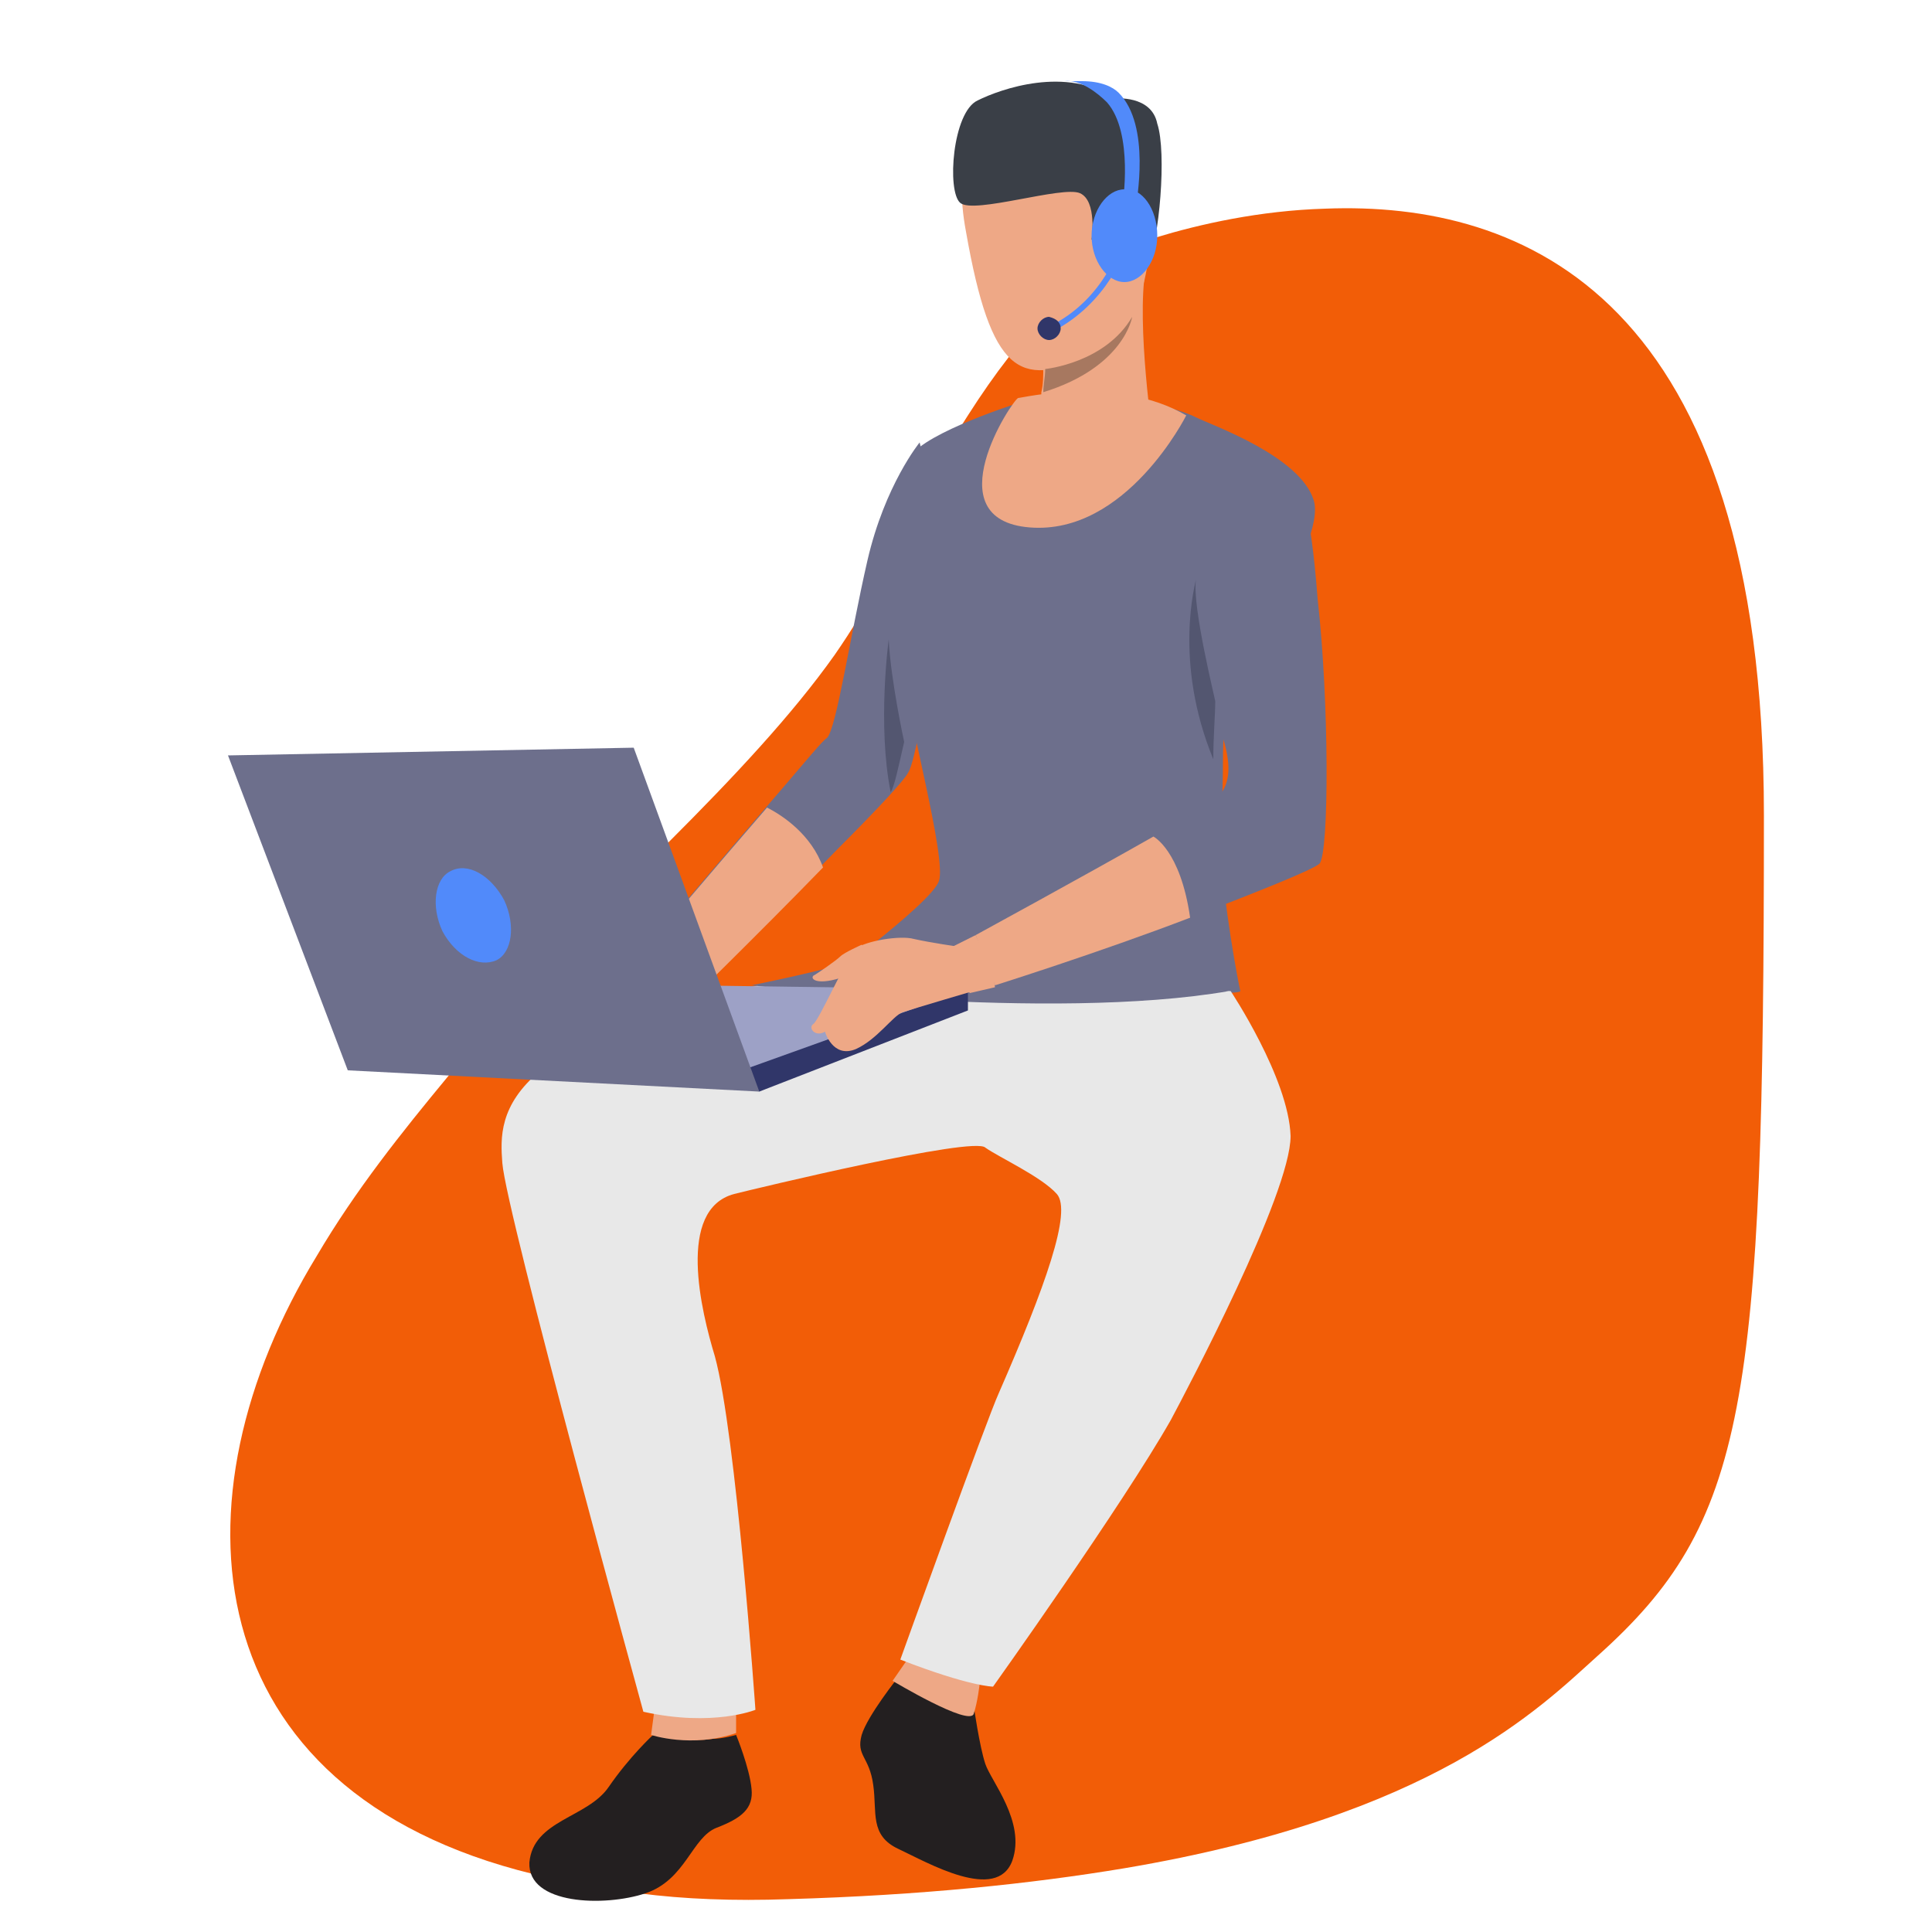 <svg width="153" height="153" viewBox="0 0 153 153" fill="none" xmlns="http://www.w3.org/2000/svg">
<path d="M139.689 64.566C139.689 111.384 138.312 120.564 126.531 131.121C121.941 135.252 113.526 143.82 89.046 147.951C81.702 149.175 72.981 150.093 62.424 150.399C58.14 150.552 54.162 150.399 50.643 149.94C47.583 149.634 44.829 149.175 42.228 148.41C15.3 141.831 13.311 118.728 25.092 99.45C28.152 94.248 31.824 89.658 35.496 85.221C41.31 78.489 47.43 72.369 52.938 66.708C58.14 61.506 62.73 56.61 66.096 51.867C67.473 49.878 68.697 47.889 69.615 45.9C69.768 45.441 70.074 44.982 70.227 44.523C70.992 42.993 71.757 41.463 72.369 40.086C73.746 37.485 75.276 35.037 76.653 32.895C77.724 31.212 78.795 29.682 79.866 28.305C83.232 23.562 85.833 20.961 85.833 20.961C85.833 20.961 86.139 20.808 86.751 20.502C87.057 20.349 87.516 20.196 87.975 20.043C88.128 20.043 88.281 19.89 88.587 19.89C88.74 19.89 89.046 19.737 89.199 19.584C89.352 19.584 89.658 19.431 89.811 19.431C90.117 19.278 90.27 19.278 90.576 19.125C90.729 19.125 90.882 18.972 91.035 18.972C91.188 18.972 91.188 18.972 91.341 18.819H91.494C95.013 17.748 99.756 16.677 104.958 16.524C120.564 15.912 139.689 23.409 139.689 64.566Z" fill="#F25D07"/>
<path d="M77.112 135.099C77.112 135.099 77.571 138.312 78.03 139.689C78.489 141.066 81.243 144.279 80.172 147.339C78.948 150.705 73.44 147.492 71.145 146.421C68.85 145.35 69.462 143.514 69.156 141.372C68.85 139.077 67.779 139.077 68.238 137.394C68.697 135.864 71.145 132.804 71.145 132.804L77.112 135.099Z" fill="#231F20"/>
<path d="M72.064 131.121L70.688 133.11C70.688 133.11 76.808 136.782 77.114 135.711C77.419 134.793 77.573 133.416 77.573 133.416L72.064 131.121Z" fill="#EEA886"/>
<path d="M51.715 137.394C51.715 137.394 49.879 139.077 48.196 141.525C46.513 143.973 42.229 144.126 41.923 147.492C41.77 150.858 47.89 151.011 51.103 149.94C54.316 148.869 54.775 145.503 56.764 144.738C58.753 143.973 59.671 143.208 59.518 141.678C59.365 139.995 58.294 137.394 58.294 137.394C58.294 137.394 57.223 137.7 56.458 137.7C55.693 137.853 53.398 137.853 51.715 137.394Z" fill="#231F20"/>
<path d="M75.277 44.982C75.277 44.982 74.053 52.326 72.982 57.222C72.523 59.211 72.217 60.741 71.911 61.2C71.605 61.812 69.31 64.26 66.403 67.167C61.354 72.369 54.775 78.795 54.775 78.795L52.174 73.899C52.174 73.899 57.988 67.014 61.966 62.424C63.802 60.282 65.179 58.599 65.485 58.446C66.25 57.681 67.321 50.337 68.698 44.37C70.075 38.403 72.829 35.037 72.829 35.037L75.277 44.982Z" fill="#6D6F8C"/>
<path d="M65.178 68.697C60.129 73.899 53.55 80.325 53.55 80.325L50.949 75.429C50.949 75.429 56.763 68.544 60.741 63.954C61.965 64.566 64.26 66.096 65.178 68.697Z" fill="#EEA886"/>
<path d="M51.868 135.099L51.562 137.394C51.562 137.394 54.776 138.465 58.294 137.241V135.252L51.868 135.099Z" fill="#EEA886"/>
<path d="M98.226 78.489C98.379 79.101 64.26 78.489 64.26 78.489C64.26 78.489 73.746 71.604 74.358 69.768C74.97 67.932 71.91 56.916 71.604 53.397C71.145 50.49 70.38 37.791 72.369 35.802C74.358 33.813 81.396 31.671 81.396 31.671L91.8 32.13C91.8 32.13 93.483 32.436 94.707 33.048C95.931 33.66 102.969 36.108 104.04 39.627C105.111 43.146 97.002 54.315 97.002 54.315C97.002 54.315 97.002 54.774 97.002 55.692C97.002 56.763 96.849 58.446 96.849 60.282C96.849 62.577 96.696 65.178 96.696 67.167C96.849 71.451 98.073 77.877 98.226 78.489Z" fill="#6D6F8C"/>
<path d="M97.462 78.489C97.462 78.489 102.052 85.374 102.205 89.964C102.205 94.554 93.943 110.16 92.719 112.455C88.894 119.187 78.643 133.569 78.643 133.569C78.643 133.569 76.807 133.569 71.299 131.427C71.299 131.427 78.184 112.302 79.102 110.313C82.774 101.898 84.916 95.931 83.692 94.554C82.468 93.177 79.102 91.647 78.031 90.882C77.113 89.964 59.977 94.095 58.141 94.554C53.551 95.778 55.54 103.887 56.611 107.406C58.294 113.526 59.824 135.405 59.824 135.405C59.824 135.405 56.458 136.782 50.95 135.558C50.95 135.558 40.087 96.084 39.781 92.106C39.475 88.128 39.322 81.702 66.097 76.806L97.462 78.489Z" fill="#E8E8E8"/>
<path d="M83.386 9.027C83.386 9.027 74.359 7.038 76.501 18.36C78.49 29.682 80.785 30.6 86.14 28.305C91.495 26.01 91.036 18.666 91.342 15.147C91.648 11.475 86.293 9.18 83.386 9.027Z" fill="#EEA886"/>
<path d="M81.09 34.425C81.09 34.425 85.068 38.709 91.341 34.884C91.341 34.884 89.964 25.704 90.729 21.267C91.494 16.83 82.467 28.152 82.467 28.152C82.62 28.152 82.62 28.611 82.62 29.223C82.62 29.682 82.62 30.447 82.467 31.059C82.467 32.589 82.008 34.119 81.09 34.425Z" fill="#EEA886"/>
<path d="M90.882 20.961C90.882 20.961 90.576 17.442 89.352 17.289C87.975 17.136 87.822 18.666 87.822 18.666L86.445 18.972C86.445 18.972 86.904 15.912 85.527 15.3C84.15 14.688 77.112 16.983 76.041 16.065C74.97 15.147 75.429 8.874 77.418 7.956C79.254 7.038 84.456 5.202 88.281 7.803C88.281 7.803 91.188 7.497 91.647 9.792C92.412 12.087 91.8 19.125 90.882 20.961Z" fill="#3A3F47"/>
<path d="M82.621 31.059C89.047 29.07 89.659 25.092 89.659 25.092C87.517 28.764 82.774 29.223 82.774 29.223C82.774 29.835 82.621 30.447 82.621 31.059Z" fill="#A77860"/>
<path d="M93.942 32.895C93.942 32.895 89.199 42.381 81.549 41.769C73.899 41.157 80.172 31.671 80.631 31.518C80.937 31.518 88.434 29.682 93.942 32.895Z" fill="#EEA886"/>
<path d="M59.518 78.03C59.518 78.03 83.08 80.937 97.309 78.489L70.075 75.123C70.075 75.123 69.922 75.888 59.518 78.03Z" fill="#6D6F8C"/>
<path d="M77.266 74.052L75.43 74.97C75.43 74.97 75.889 77.724 76.807 78.642L78.796 78.183C78.796 78.03 78.337 74.97 77.266 74.052Z" fill="#EEA886"/>
<path d="M104.5 68.391C104.041 68.85 99.451 70.686 94.249 72.675C87.058 75.429 79.102 78.03 79.102 78.03L77.266 74.052C77.266 74.052 85.681 69.462 91.342 66.249C94.096 64.719 96.085 63.495 96.391 63.189C97.309 62.271 97.615 60.894 96.85 58.446C96.238 55.998 94.555 44.829 94.402 43.452C94.249 42.075 94.861 38.709 98.074 38.403C101.287 38.25 102.97 39.168 102.97 39.168C102.97 39.168 103.735 39.474 104.347 47.43C105.265 55.539 105.265 67.473 104.5 68.391Z" fill="#6D6F8C"/>
<path d="M96.238 55.539C96.238 56.61 96.085 58.293 96.085 60.129C92.872 52.326 94.708 46.053 94.708 45.9C94.402 48.042 96.238 55.386 96.238 55.539Z" fill="#535670"/>
<path d="M71.604 58.752C71.145 60.741 70.839 62.271 70.533 62.73C69.462 57.375 70.38 50.643 70.38 50.643C70.533 53.856 71.604 58.752 71.604 58.752Z" fill="#535670"/>
<path d="M94.249 72.675C87.058 75.429 78.796 78.03 78.796 78.03L77.266 74.052C77.266 74.052 85.681 69.462 91.342 66.249C91.342 66.249 93.484 67.32 94.249 72.675Z" fill="#EEA886"/>
<path d="M76.653 78.336L43.147 77.877L60.13 86.445L76.653 78.336Z" fill="#9DA1C6"/>
<path d="M60.129 86.445L76.653 80.019V78.336L58.752 84.762L60.129 86.445Z" fill="#303669"/>
<path d="M75.889 74.97C75.889 74.97 73.747 74.664 72.37 74.358C71.299 74.052 68.545 74.511 67.78 75.123C67.015 75.888 64.873 80.784 64.414 81.09C63.955 81.396 64.567 82.161 65.332 81.702C65.332 81.702 65.944 83.844 67.78 83.079C69.463 82.314 70.687 80.478 71.452 80.172C72.37 79.866 77.572 78.336 77.572 78.336C77.572 78.336 77.113 74.511 75.889 74.97Z" fill="#EEA886"/>
<path d="M68.238 74.817C68.238 74.817 66.861 75.429 66.555 75.735C66.249 76.041 64.719 77.112 64.413 77.265C64.107 77.571 64.872 78.183 67.473 77.112C69.921 76.194 68.238 74.817 68.238 74.817Z" fill="#EEA886"/>
<path d="M60.13 86.445L50.185 59.211L18.055 59.823L27.541 84.762L60.13 86.445Z" fill="#6D6F8C"/>
<path d="M39.934 71.298C40.852 73.287 40.546 75.429 39.322 76.041C37.945 76.653 36.109 75.735 35.038 73.746C34.12 71.757 34.426 69.615 35.65 69.003C37.027 68.238 38.863 69.309 39.934 71.298Z" fill="#518AFA"/>
<path d="M87.976 16.983C88.129 15.912 90.118 15.606 90.271 17.136C90.424 18.666 89.353 21.267 88.588 20.961C87.823 20.808 87.823 18.36 87.976 16.983Z" fill="#F25D07"/>
<path d="M91.647 18.666C91.647 20.655 90.423 22.338 89.046 22.338C87.669 22.338 86.445 20.655 86.445 18.666C86.445 16.677 87.669 14.994 89.046 14.994C90.423 14.841 91.647 16.524 91.647 18.666Z" fill="#518AFA"/>
<path d="M89.964 16.371L88.893 16.218C88.893 16.218 89.811 10.557 87.669 8.109C86.904 7.344 85.527 6.273 84.303 6.426H85.68C87.21 6.426 88.128 6.885 88.587 7.344C91.188 9.945 89.964 16.065 89.964 16.371Z" fill="#518AFA"/>
<path d="M83.233 26.316L83.08 25.857C87.517 23.715 88.741 19.278 88.741 19.278L89.2 19.431C89.2 19.584 87.823 24.021 83.233 26.316Z" fill="#518AFA"/>
<path d="M83.998 26.01C83.998 26.469 83.539 26.928 83.08 26.928C82.621 26.928 82.162 26.469 82.162 26.01C82.162 25.551 82.621 25.092 83.08 25.092C83.692 25.245 83.998 25.551 83.998 26.01Z" fill="#303669"/>
</svg>
